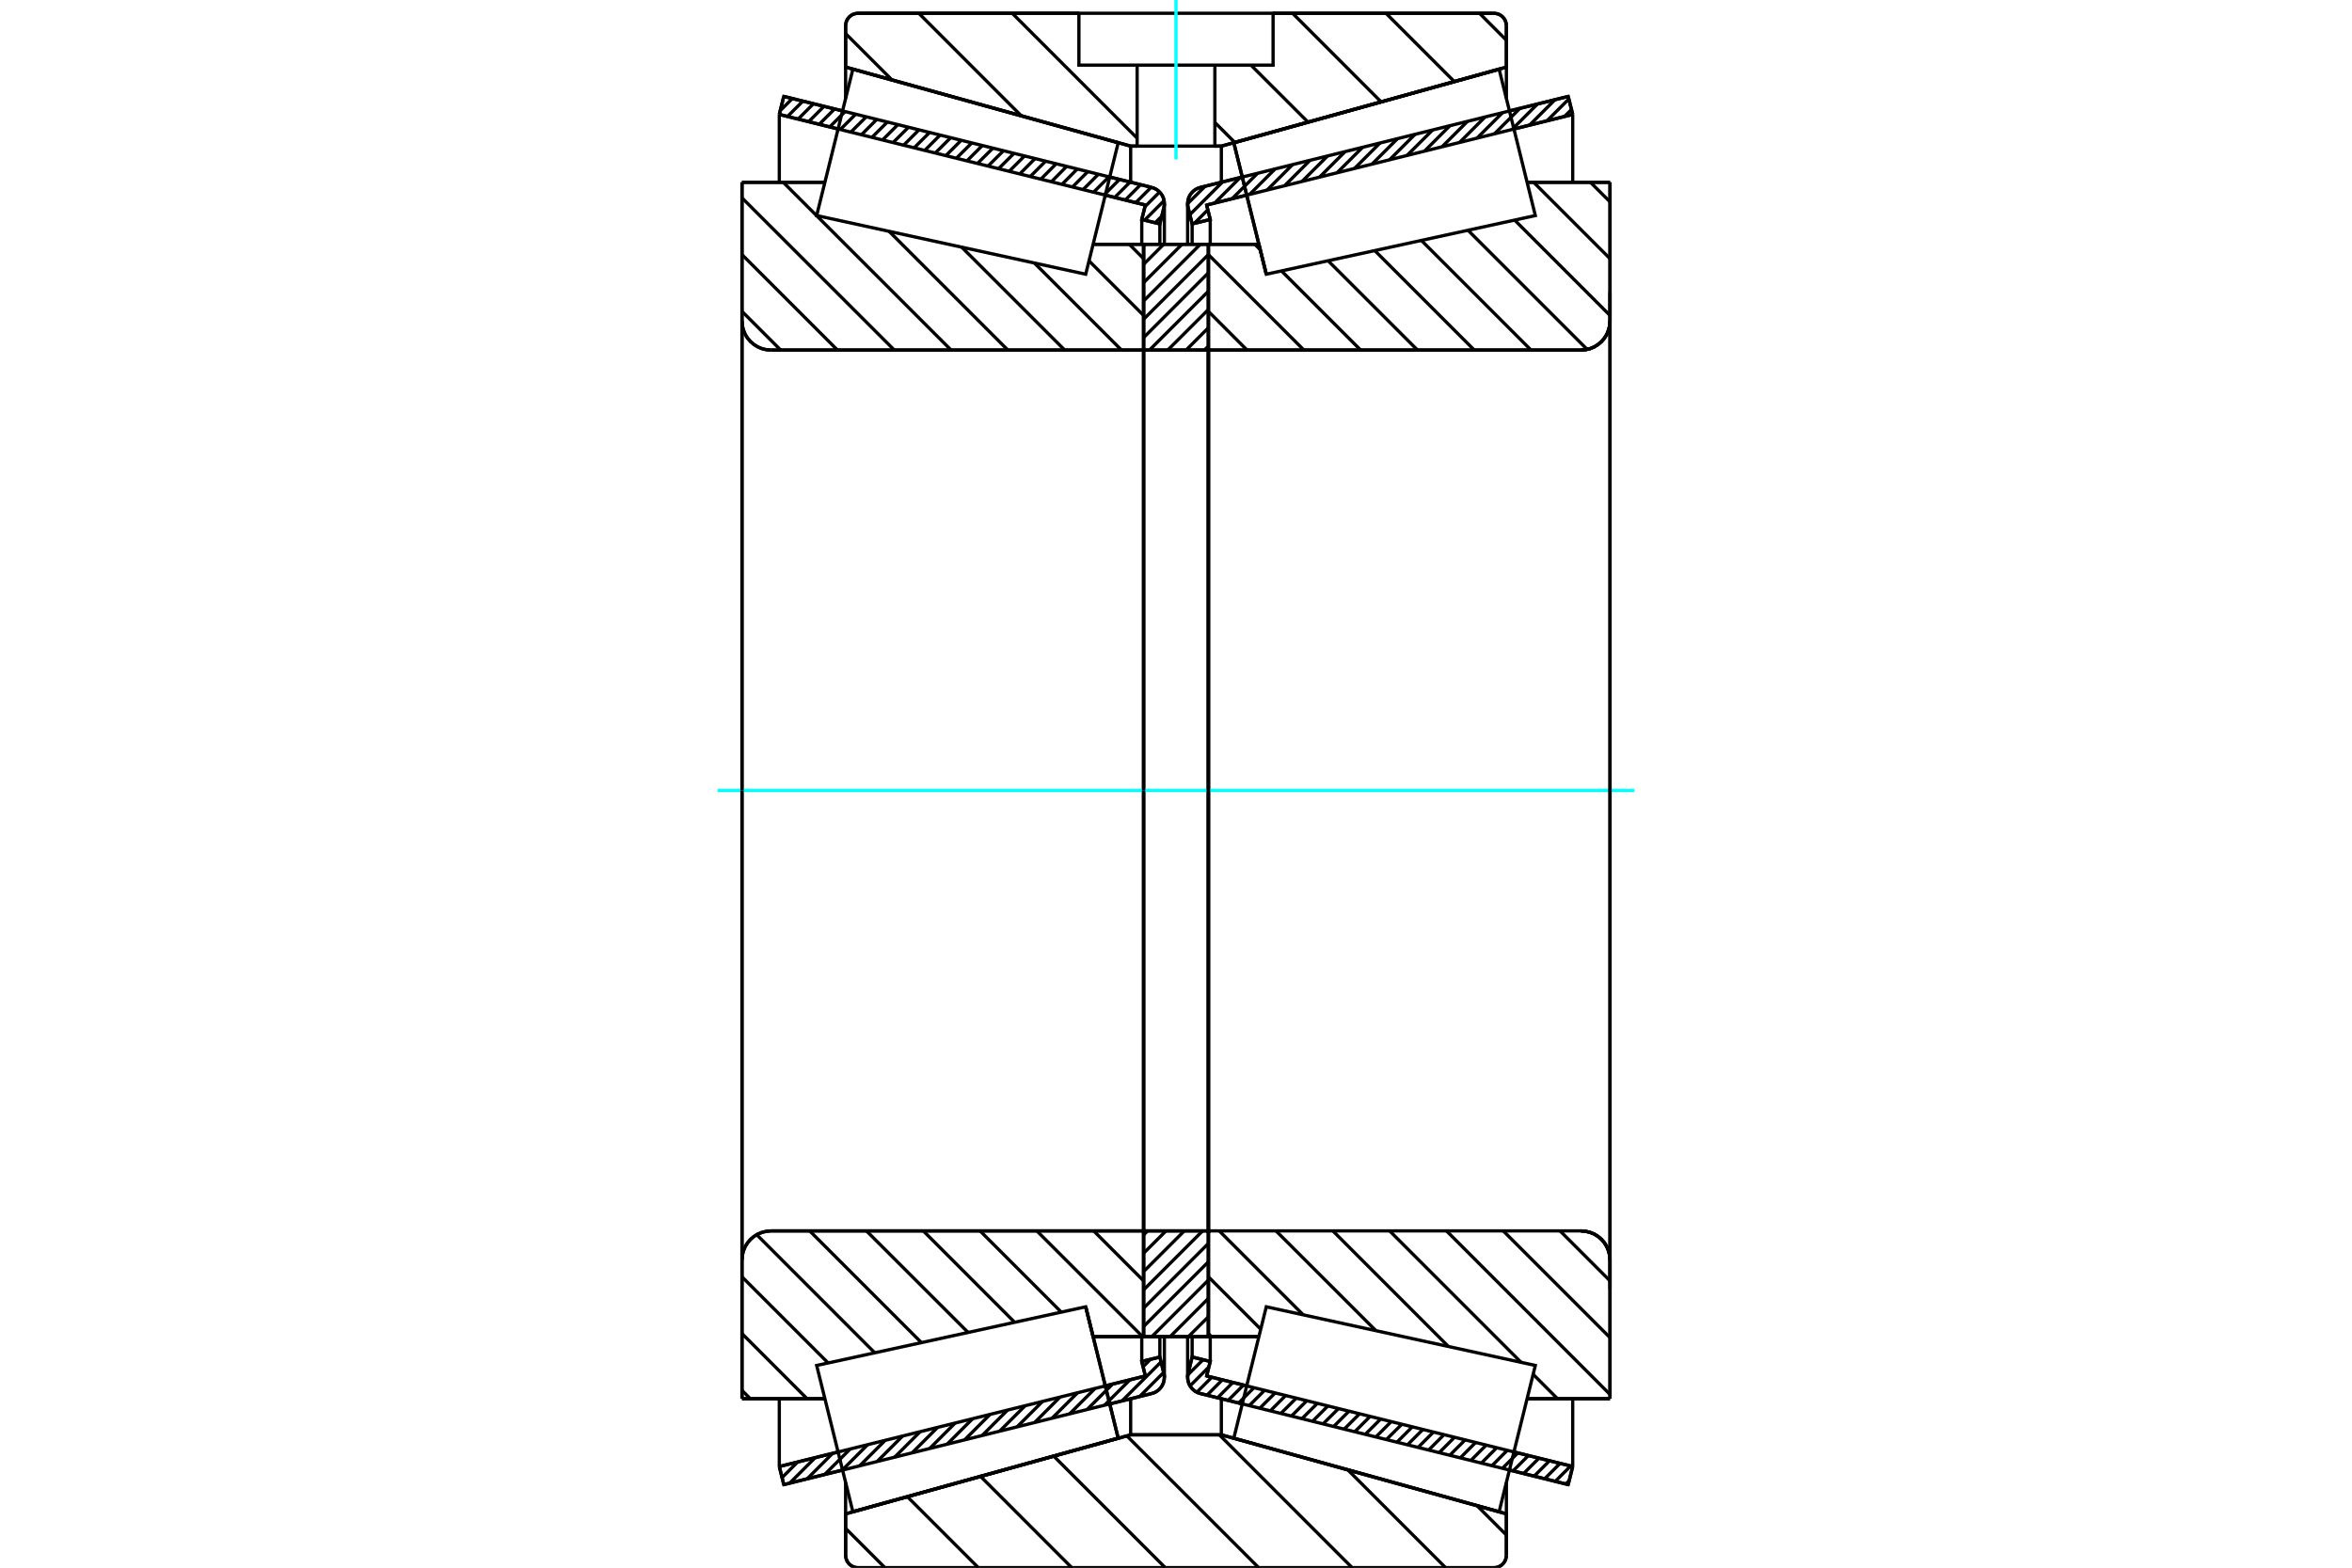 <?xml version="1.0" standalone="no"?>
<!DOCTYPE svg PUBLIC "-//W3C//DTD SVG 1.1//EN"
	"http://www.w3.org/Graphics/SVG/1.1/DTD/svg11.dtd">
<svg xmlns="http://www.w3.org/2000/svg" height="100%" width="100%" viewBox="0 0 36000 24000">
	<rect x="-1800" y="-1200" width="39600" height="26400" style="fill:#FFF"/>
	<g style="fill:none; fill-rule:evenodd" transform="matrix(1 0 0 1 0 0)">
		<g style="fill:none; stroke:#000; stroke-width:50; shape-rendering:geometricPrecision">
			<line x1="24003" y1="22728" x2="23104" y2="22505"/>
			<line x1="19014" y1="21493" x2="18373" y2="21334"/>
			<line x1="24072" y1="22451" x2="24003" y2="22728"/>
			<line x1="18469" y1="21065" x2="19083" y2="21216"/>
			<line x1="23173" y1="22229" x2="24072" y2="22451"/>
			<line x1="18524" y1="20843" x2="18469" y2="21065"/>
			<line x1="18247" y1="20775" x2="18524" y2="20843"/>
			<line x1="18186" y1="21024" x2="18247" y2="20775"/>
			<polyline points="18186,21024 18180,21054 18178,21085 18182,21128 18192,21169 18209,21208 18233,21243 18262,21275 18295,21301 18333,21321 18373,21334"/>
			<line x1="18373" y1="2869" x2="19014" y2="2710"/>
			<line x1="23104" y1="1698" x2="24003" y2="1476"/>
			<polyline points="18373,2869 18333,2883 18295,2903 18262,2929 18233,2960 18209,2995 18192,3034 18182,3076 18178,3118 18180,3149 18186,3180"/>
			<line x1="18247" y1="3428" x2="18186" y2="3180"/>
			<line x1="18524" y1="3360" x2="18247" y2="3428"/>
			<line x1="18469" y1="3139" x2="18524" y2="3360"/>
			<line x1="24072" y1="1752" x2="23173" y2="1975"/>
			<line x1="19083" y1="2987" x2="18469" y2="3139"/>
			<line x1="24003" y1="1476" x2="24072" y2="1752"/>
			<line x1="18247" y1="20462" x2="18247" y2="20775"/>
			<line x1="18247" y1="3428" x2="18247" y2="3741"/>
			<line x1="18524" y1="20462" x2="18524" y2="20843"/>
			<line x1="18524" y1="3360" x2="18524" y2="3741"/>
			<line x1="24072" y1="21413" x2="24072" y2="22451"/>
			<line x1="24072" y1="1752" x2="24072" y2="2791"/>
			<line x1="18178" y1="20463" x2="18178" y2="21085"/>
			<line x1="18178" y1="3118" x2="18178" y2="3740"/>
			<line x1="17627" y1="21334" x2="16986" y2="21493"/>
			<line x1="12896" y1="22505" x2="11997" y2="22728"/>
			<polyline points="17627,21334 17667,21321 17705,21301 17738,21275 17767,21243 17791,21208 17808,21169 17818,21128 17822,21085 17820,21054 17814,21024"/>
			<line x1="17753" y1="20775" x2="17814" y2="21024"/>
			<line x1="17476" y1="20843" x2="17753" y2="20775"/>
			<line x1="17531" y1="21065" x2="17476" y2="20843"/>
			<line x1="11928" y1="22451" x2="12827" y2="22229"/>
			<line x1="16917" y1="21216" x2="17531" y2="21065"/>
			<line x1="11997" y1="22728" x2="11928" y2="22451"/>
			<line x1="11997" y1="1476" x2="12896" y2="1698"/>
			<line x1="16986" y1="2710" x2="17627" y2="2869"/>
			<line x1="11928" y1="1752" x2="11997" y2="1476"/>
			<line x1="17531" y1="3139" x2="16917" y2="2987"/>
			<line x1="12827" y1="1975" x2="11928" y2="1752"/>
			<line x1="17476" y1="3360" x2="17531" y2="3139"/>
			<line x1="17753" y1="3428" x2="17476" y2="3360"/>
			<line x1="17814" y1="3180" x2="17753" y2="3428"/>
			<polyline points="17814,3180 17820,3149 17822,3118 17818,3076 17808,3034 17791,2995 17767,2960 17738,2929 17705,2903 17667,2883 17627,2869"/>
			<line x1="17476" y1="3741" x2="17476" y2="3360"/>
			<line x1="17476" y1="20843" x2="17476" y2="20462"/>
			<line x1="11928" y1="2791" x2="11928" y2="1752"/>
			<line x1="11928" y1="22451" x2="11928" y2="21413"/>
			<line x1="17753" y1="3741" x2="17753" y2="3428"/>
			<line x1="17753" y1="20775" x2="17753" y2="20462"/>
			<line x1="17822" y1="3740" x2="17822" y2="3118"/>
			<line x1="17822" y1="21085" x2="17822" y2="20463"/>
			<line x1="19382" y1="4198" x2="19382" y2="4198"/>
			<line x1="19269" y1="3740" x2="19382" y2="4198"/>
			<line x1="18496" y1="3740" x2="19269" y2="3740"/>
			<polyline points="18496,5328 18496,5333 18497,5337 18499,5342 18502,5346 18505,5350 18509,5353 18513,5356 18518,5358 18522,5359 18527,5359"/>
			<line x1="24199" y1="5359" x2="18527" y2="5359"/>
			<polyline points="24199,5359 24268,5354 24336,5338 24401,5311 24460,5274 24513,5229 24558,5176 24595,5117 24621,5052 24638,4985 24643,4915"/>
			<line x1="24643" y1="2791" x2="24643" y2="4915"/>
			<line x1="24643" y1="2791" x2="23374" y2="2791"/>
			<line x1="24643" y1="21413" x2="23374" y2="21413"/>
			<line x1="24643" y1="19288" x2="24643" y2="21413"/>
			<polyline points="24643,19288 24638,19219 24621,19151 24595,19087 24558,19027 24513,18974 24460,18929 24401,18892 24336,18866 24268,18850 24199,18844"/>
			<polyline points="18527,18844 18522,18844 18518,18846 18513,18848 18509,18850 18505,18853 18502,18857 18499,18861 18497,18866 18496,18871 18496,18876"/>
			<line x1="19269" y1="20463" x2="18496" y2="20463"/>
			<line x1="23374" y1="3328" x2="23374" y2="3327"/>
			<line x1="23374" y1="20876" x2="23374" y2="20875"/>
			<line x1="18496" y1="5359" x2="18496" y2="18844"/>
			<polyline points="18496,5328 18496,5333 18497,5337 18499,5342 18502,5346 18505,5350 18509,5353 18513,5356 18518,5358 18522,5359 18527,5359"/>
			<polyline points="18527,18844 18522,18844 18518,18846 18513,18848 18509,18850 18505,18853 18502,18857 18499,18861 18497,18866 18496,18871 18496,18876"/>
			<polyline points="24199,5359 24268,5354 24336,5338 24401,5311 24460,5274 24513,5229 24558,5176 24595,5117 24621,5052 24638,4985 24643,4915"/>
			<polyline points="24643,19288 24638,19219 24621,19151 24595,19087 24558,19027 24513,18974 24460,18929 24401,18892 24336,18866 24268,18850 24199,18844"/>
			<line x1="16618" y1="20006" x2="16618" y2="20006"/>
			<line x1="16731" y1="20463" x2="16618" y2="20006"/>
			<line x1="17504" y1="20463" x2="16731" y2="20463"/>
			<polyline points="17504,18876 17504,18871 17503,18866 17501,18861 17498,18857 17495,18853 17491,18850 17487,18848 17482,18846 17478,18844 17473,18844"/>
			<line x1="11801" y1="18844" x2="17473" y2="18844"/>
			<polyline points="11801,18844 11732,18850 11664,18866 11599,18892 11540,18929 11487,18974 11442,19027 11405,19087 11379,19151 11362,19219 11357,19288"/>
			<line x1="11357" y1="21413" x2="11357" y2="19288"/>
			<line x1="11357" y1="21413" x2="12626" y2="21413"/>
			<line x1="11357" y1="2791" x2="12626" y2="2791"/>
			<line x1="11357" y1="4915" x2="11357" y2="2791"/>
			<polyline points="11357,4915 11362,4985 11379,5052 11405,5117 11442,5176 11487,5229 11540,5274 11599,5311 11664,5338 11732,5354 11801,5359"/>
			<line x1="17473" y1="5359" x2="11801" y2="5359"/>
			<polyline points="17473,5359 17478,5359 17482,5358 17487,5356 17491,5353 17495,5350 17498,5346 17501,5342 17503,5337 17504,5333 17504,5328"/>
			<line x1="16731" y1="3740" x2="17504" y2="3740"/>
			<line x1="12626" y1="20875" x2="12626" y2="20876"/>
			<line x1="12626" y1="3327" x2="12626" y2="3328"/>
			<line x1="17504" y1="18844" x2="17504" y2="5359"/>
			<line x1="11357" y1="19288" x2="11357" y2="4915"/>
			<line x1="22866" y1="24000" x2="13134" y2="24000"/>
			<polyline points="22866,24000 22896,23998 22925,23991 22953,23979 22978,23964 23001,23944 23020,23922 23036,23896 23047,23868 23054,23839 23057,23810"/>
			<line x1="23057" y1="23176" x2="23057" y2="23810"/>
			<line x1="18694" y1="21966" x2="23057" y2="23176"/>
			<line x1="17306" y1="21966" x2="18694" y2="21966"/>
			<line x1="12943" y1="23176" x2="17306" y2="21966"/>
			<line x1="12943" y1="23810" x2="12943" y2="23176"/>
			<polyline points="12943,23810 12946,23839 12953,23868 12964,23896 12980,23922 12999,23944 13022,23964 13047,23979 13075,23991 13104,23998 13134,24000"/>
			<line x1="13134" y1="203" x2="16514" y2="203"/>
			<line x1="19486" y1="203" x2="22866" y2="203"/>
			<polyline points="13134,203 13104,206 13075,213 13047,224 13022,240 12999,259 12980,282 12964,307 12953,335 12946,364 12943,394"/>
			<line x1="12943" y1="1027" x2="12943" y2="394"/>
			<line x1="17306" y1="2237" x2="12943" y2="1027"/>
			<line x1="18694" y1="2237" x2="18595" y2="2237"/>
			<line x1="17405" y1="2237" x2="17306" y2="2237"/>
			<line x1="23057" y1="1027" x2="18694" y2="2237"/>
			<line x1="23057" y1="394" x2="23057" y2="1027"/>
			<polyline points="23057,394 23054,364 23047,335 23036,307 23020,282 23001,259 22978,240 22953,224 22925,213 22896,206 22866,203"/>
			<line x1="17306" y1="21413" x2="17306" y2="21966"/>
			<line x1="17306" y1="2237" x2="17306" y2="2790"/>
			<line x1="18694" y1="21413" x2="18694" y2="21966"/>
			<line x1="18694" y1="2237" x2="18694" y2="2790"/>
			<line x1="12943" y1="22696" x2="12943" y2="23176"/>
			<line x1="12943" y1="1027" x2="12943" y2="1507"/>
			<line x1="23057" y1="22696" x2="23057" y2="23176"/>
			<line x1="23057" y1="1027" x2="23057" y2="1507"/>
			<line x1="17504" y1="18844" x2="18496" y2="18844"/>
			<line x1="17504" y1="20463" x2="17504" y2="18844"/>
			<line x1="18496" y1="20463" x2="17504" y2="20463"/>
			<line x1="18496" y1="18844" x2="18496" y2="20463"/>
			<line x1="18496" y1="5359" x2="17504" y2="5359"/>
			<line x1="18496" y1="3740" x2="18496" y2="5359"/>
			<line x1="17504" y1="3740" x2="18496" y2="3740"/>
			<line x1="17504" y1="5359" x2="17504" y2="3740"/>
			<line x1="18496" y1="5359" x2="18496" y2="18844"/>
			<line x1="17504" y1="5359" x2="17504" y2="18844"/>
		</g>
		<g style="fill:none; stroke:#0FF; stroke-width:50; shape-rendering:geometricPrecision">
			<line x1="10983" y1="12102" x2="25017" y2="12102"/>
		</g>
		<g style="fill:none; stroke:#000; stroke-width:50; shape-rendering:geometricPrecision">
			<line x1="22645" y1="203" x2="23057" y2="616"/>
			<line x1="21214" y1="203" x2="22259" y2="1248"/>
			<line x1="19784" y1="203" x2="21139" y2="1559"/>
			<line x1="19147" y1="997" x2="20020" y2="1869"/>
			<line x1="18595" y1="1875" x2="18900" y2="2180"/>
			<line x1="15493" y1="203" x2="17405" y2="2115"/>
			<line x1="14063" y1="203" x2="15632" y2="1773"/>
			<line x1="12943" y1="514" x2="13653" y2="1224"/>
			<line x1="22609" y1="23052" x2="23057" y2="23500"/>
			<line x1="20630" y1="22503" x2="22127" y2="24000"/>
			<line x1="18663" y1="21966" x2="20696" y2="24000"/>
			<line x1="17248" y1="21982" x2="19266" y2="24000"/>
			<line x1="16129" y1="22293" x2="17836" y2="24000"/>
			<line x1="15009" y1="22603" x2="16405" y2="24000"/>
			<line x1="13889" y1="22914" x2="14975" y2="24000"/>
			<line x1="12943" y1="23398" x2="13545" y2="24000"/>
			<line x1="19486" y1="203" x2="22866" y2="203"/>
			<polyline points="23057,394 23054,364 23047,335 23036,307 23020,282 23001,259 22978,240 22953,224 22925,213 22896,206 22866,203"/>
			<polyline points="23057,394 23057,1027 18694,2237 18595,2237"/>
			<polyline points="16514,203 13134,203 13104,206 13075,213 13047,224 13022,240 12999,259 12980,282 12964,307 12953,335 12946,364 12943,394 12943,1027 17306,2237 17405,2237"/>
			<polyline points="18000,21966 17306,21966 12943,23176 12943,23810 12946,23839 12953,23868 12964,23896 12980,23922 12999,23944 13022,23964 13047,23979 13075,23991 13104,23998 13134,24000 18000,24000"/>
			<polyline points="18000,21966 18694,21966 23057,23176 23057,23810"/>
			<polyline points="22866,24000 22896,23998 22925,23991 22953,23979 22978,23964 23001,23944 23020,23922 23036,23896 23047,23868 23054,23839 23057,23810"/>
			<line x1="22866" y1="24000" x2="18000" y2="24000"/>
			<line x1="17285" y1="3740" x2="17504" y2="3960"/>
			<line x1="16668" y1="3993" x2="17504" y2="4829"/>
			<line x1="15832" y1="4026" x2="17165" y2="5359"/>
			<line x1="14720" y1="3784" x2="16296" y2="5359"/>
			<line x1="13609" y1="3542" x2="15426" y2="5359"/>
			<line x1="11988" y1="2791" x2="14557" y2="5359"/>
			<line x1="11357" y1="3029" x2="13688" y2="5359"/>
			<line x1="11357" y1="3898" x2="12818" y2="5359"/>
			<line x1="11357" y1="4767" x2="11949" y2="5359"/>
			<line x1="16740" y1="18844" x2="17504" y2="19609"/>
			<line x1="15870" y1="18844" x2="17489" y2="20463"/>
			<line x1="15001" y1="18844" x2="16244" y2="20087"/>
			<line x1="14132" y1="18844" x2="15530" y2="20243"/>
			<line x1="13262" y1="18844" x2="14817" y2="20398"/>
			<line x1="12393" y1="18844" x2="14103" y2="20554"/>
			<line x1="11582" y1="18902" x2="13389" y2="20710"/>
			<line x1="11357" y1="19547" x2="12675" y2="20865"/>
			<line x1="11357" y1="20416" x2="12353" y2="21413"/>
			<line x1="11357" y1="21286" x2="11484" y2="21413"/>
			<polyline points="17504,12102 17504,3740 17504,5328"/>
			<polyline points="17473,5359 17478,5359 17482,5358 17487,5356 17491,5353 17495,5350 17498,5346 17501,5342 17503,5337 17504,5333 17504,5328"/>
			<line x1="17473" y1="5359" x2="11801" y2="5359"/>
			<polyline points="11357,4915 11362,4985 11379,5052 11405,5117 11442,5176 11487,5229 11540,5274 11599,5311 11664,5338 11732,5354 11801,5359"/>
			<line x1="11357" y1="4915" x2="11357" y2="2791"/>
			<line x1="11357" y1="4915" x2="11357" y2="12102"/>
			<line x1="11357" y1="2791" x2="12626" y2="2791"/>
			<line x1="16731" y1="3740" x2="17504" y2="3740"/>
			<line x1="17504" y1="20463" x2="16731" y2="20463"/>
			<line x1="12626" y1="21413" x2="11357" y2="21413"/>
			<line x1="11357" y1="12102" x2="11357" y2="19288"/>
			<line x1="11357" y1="21413" x2="11357" y2="19288"/>
			<polyline points="11801,18844 11732,18850 11664,18866 11599,18892 11540,18929 11487,18974 11442,19027 11405,19087 11379,19151 11362,19219 11357,19288"/>
			<line x1="11801" y1="18844" x2="17473" y2="18844"/>
			<polyline points="17504,18876 17504,18871 17503,18866 17501,18861 17498,18857 17495,18853 17491,18850 17487,18848 17482,18846 17478,18844 17473,18844"/>
			<polyline points="17504,18876 17504,20463 17504,12102"/>
			<line x1="24343" y1="2791" x2="24643" y2="3090"/>
			<line x1="23474" y1="2791" x2="24643" y2="3960"/>
			<line x1="23183" y1="3369" x2="24643" y2="4829"/>
			<line x1="22469" y1="3525" x2="24293" y2="5349"/>
			<line x1="21755" y1="3680" x2="23434" y2="5359"/>
			<line x1="21042" y1="3836" x2="22565" y2="5359"/>
			<line x1="20328" y1="3992" x2="21696" y2="5359"/>
			<line x1="19207" y1="3740" x2="19289" y2="3823"/>
			<line x1="19614" y1="4147" x2="20826" y2="5359"/>
			<line x1="18496" y1="3898" x2="19957" y2="5359"/>
			<line x1="18496" y1="4767" x2="19087" y2="5359"/>
			<line x1="23878" y1="18844" x2="24643" y2="19609"/>
			<line x1="23009" y1="18844" x2="24643" y2="20478"/>
			<line x1="22140" y1="18844" x2="24643" y2="21348"/>
			<line x1="21270" y1="18844" x2="23282" y2="20856"/>
			<line x1="23467" y1="21040" x2="23839" y2="21413"/>
			<line x1="20401" y1="18844" x2="22170" y2="20614"/>
			<line x1="19531" y1="18844" x2="21059" y2="20371"/>
			<line x1="18662" y1="18844" x2="19947" y2="20129"/>
			<line x1="18496" y1="19547" x2="19297" y2="20349"/>
			<line x1="18496" y1="20416" x2="18542" y2="20463"/>
			<polyline points="18496,12102 18496,3740 18496,5328 18496,5333 18497,5337 18499,5342 18502,5346 18505,5350 18509,5353 18513,5356 18518,5358 18522,5359 18527,5359 24199,5359 24268,5354 24336,5338 24401,5311 24460,5274 24513,5229 24558,5176 24595,5117 24621,5052 24638,4985 24643,4915 24643,2791"/>
			<line x1="24643" y1="4915" x2="24643" y2="12102"/>
			<line x1="24643" y1="2791" x2="23374" y2="2791"/>
			<line x1="19269" y1="3740" x2="18496" y2="3740"/>
			<line x1="18496" y1="20463" x2="19269" y2="20463"/>
			<line x1="23374" y1="21413" x2="24643" y2="21413"/>
			<line x1="24643" y1="12102" x2="24643" y2="19288"/>
			<polyline points="24643,21413 24643,19288 24638,19219 24621,19151 24595,19087 24558,19027 24513,18974 24460,18929 24401,18892 24336,18866 24268,18850 24199,18844 18527,18844 18522,18844 18518,18846 18513,18848 18509,18850 18505,18853 18502,18857 18499,18861 18497,18866 18496,18871 18496,18876 18496,20463 18496,12102"/>
			<line x1="18496" y1="20438" x2="18471" y2="20463"/>
			<line x1="18496" y1="20158" x2="18190" y2="20463"/>
			<line x1="18496" y1="19877" x2="17910" y2="20463"/>
			<line x1="18496" y1="19597" x2="17630" y2="20463"/>
			<line x1="18496" y1="19317" x2="17504" y2="20308"/>
			<line x1="18496" y1="19036" x2="17504" y2="20027"/>
			<line x1="18407" y1="18844" x2="17504" y2="19747"/>
			<line x1="18127" y1="18844" x2="17504" y2="19467"/>
			<line x1="17847" y1="18844" x2="17504" y2="19186"/>
			<line x1="17566" y1="18844" x2="17504" y2="18906"/>
			<line x1="18496" y1="5299" x2="18435" y2="5359"/>
			<line x1="18496" y1="5018" x2="18155" y2="5359"/>
			<line x1="18496" y1="4738" x2="17874" y2="5359"/>
			<line x1="18496" y1="4458" x2="17594" y2="5359"/>
			<line x1="18496" y1="4177" x2="17504" y2="5169"/>
			<line x1="18496" y1="3897" x2="17504" y2="4888"/>
			<line x1="18372" y1="3740" x2="17504" y2="4608"/>
			<line x1="18092" y1="3740" x2="17504" y2="4328"/>
			<line x1="17811" y1="3740" x2="17504" y2="4047"/>
			<line x1="17531" y1="3740" x2="17504" y2="3767"/>
			<polyline points="17504,5359 17504,3740 18496,3740 18496,5359 17504,5359"/>
			<polyline points="17504,18844 18496,18844 18496,20463 17504,20463 17504,18844"/>
			<polyline points="18000,2237 18595,2237 18595,997 19486,997 19486,203 16514,203 16514,997 17405,997 18595,997"/>
			<polyline points="17405,997 17405,2237 18000,2237"/>
		</g>
		<g style="fill:none; stroke:#0FF; stroke-width:50; shape-rendering:geometricPrecision">
			<line x1="18000" y1="2440" x2="18000" y2="0"/>
		</g>
		<g style="fill:none; stroke:#000; stroke-width:50; shape-rendering:geometricPrecision">
			<line x1="24643" y1="19732" x2="24643" y2="4471"/>
			<line x1="18496" y1="18876" x2="18496" y2="5328"/>
			<polyline points="16867,21011 17115,22017 13054,23143 13054,23143"/>
			<polyline points="16618,20006 16618,20006 16867,21011"/>
			<polyline points="19133,3192 18885,2186 22946,1060 22946,1060"/>
			<polyline points="19382,4198 19382,4198 19133,3192"/>
			<polyline points="16867,21011 17115,22017 13054,23143 12777,22023 12500,20904 16618,20006 16867,21011"/>
			<polyline points="16867,3192 16618,4198 12500,3300 12777,2180 13054,1060 17115,2186 16867,3192"/>
			<polyline points="19133,21011 19382,20006 23500,20904 23223,22023 22946,23143 18885,22017 19133,21011"/>
			<polyline points="19133,3192 18885,2186 22946,1060 23223,2180 23500,3300 19382,4198 19133,3192"/>
			<line x1="17811" y1="21011" x2="17443" y2="21380"/>
			<line x1="17771" y1="20850" x2="17175" y2="21446"/>
			<line x1="17609" y1="20810" x2="17496" y2="20924"/>
			<line x1="17297" y1="21122" x2="16907" y2="21512"/>
			<line x1="17029" y1="21189" x2="16639" y2="21579"/>
			<line x1="16762" y1="21255" x2="16372" y2="21645"/>
			<line x1="16494" y1="21321" x2="16104" y2="21711"/>
			<line x1="16226" y1="21387" x2="15836" y2="21778"/>
			<line x1="15958" y1="21454" x2="15568" y2="21844"/>
			<line x1="15691" y1="21520" x2="15301" y2="21910"/>
			<line x1="15423" y1="21586" x2="15033" y2="21976"/>
			<line x1="15155" y1="21652" x2="14765" y2="22043"/>
			<line x1="14887" y1="21719" x2="14497" y2="22109"/>
			<line x1="14620" y1="21785" x2="14230" y2="22175"/>
			<line x1="14352" y1="21851" x2="13962" y2="22241"/>
			<line x1="14084" y1="21918" x2="13694" y2="22308"/>
			<line x1="13816" y1="21984" x2="13426" y2="22374"/>
			<line x1="13549" y1="22050" x2="13159" y2="22440"/>
			<line x1="13281" y1="22116" x2="12891" y2="22506"/>
			<line x1="13013" y1="22183" x2="12623" y2="22573"/>
			<line x1="12745" y1="22249" x2="12355" y2="22639"/>
			<line x1="12478" y1="22315" x2="12088" y2="22705"/>
			<line x1="12210" y1="22381" x2="11970" y2="22621"/>
			<line x1="11942" y1="22448" x2="11930" y2="22460"/>
			<line x1="17782" y1="3309" x2="17681" y2="3411"/>
			<line x1="17817" y1="3072" x2="17519" y2="3371"/>
			<line x1="17749" y1="2939" x2="17525" y2="3164"/>
			<line x1="17620" y1="2867" x2="17384" y2="3102"/>
			<line x1="17458" y1="2827" x2="17223" y2="3063"/>
			<line x1="17297" y1="2787" x2="17061" y2="3023"/>
			<line x1="17135" y1="2747" x2="16900" y2="2983"/>
			<line x1="16973" y1="2707" x2="16738" y2="2943"/>
			<line x1="16812" y1="2667" x2="16577" y2="2903"/>
			<line x1="16650" y1="2627" x2="16415" y2="2863"/>
			<line x1="16489" y1="2587" x2="16254" y2="2823"/>
			<line x1="16327" y1="2547" x2="16092" y2="2783"/>
			<line x1="16166" y1="2507" x2="15931" y2="2743"/>
			<line x1="16004" y1="2467" x2="15769" y2="2703"/>
			<line x1="15843" y1="2427" x2="15608" y2="2663"/>
			<line x1="15681" y1="2388" x2="15446" y2="2623"/>
			<line x1="15520" y1="2348" x2="15284" y2="2583"/>
			<line x1="15358" y1="2308" x2="15123" y2="2543"/>
			<line x1="15197" y1="2268" x2="14961" y2="2503"/>
			<line x1="15035" y1="2228" x2="14800" y2="2463"/>
			<line x1="14874" y1="2188" x2="14638" y2="2423"/>
			<line x1="14712" y1="2148" x2="14477" y2="2383"/>
			<line x1="14551" y1="2108" x2="14315" y2="2343"/>
			<line x1="14389" y1="2068" x2="14154" y2="2303"/>
			<line x1="14228" y1="2028" x2="13992" y2="2263"/>
			<line x1="14066" y1="1988" x2="13831" y2="2223"/>
			<line x1="13905" y1="1948" x2="13669" y2="2183"/>
			<line x1="13743" y1="1908" x2="13508" y2="2143"/>
			<line x1="13582" y1="1868" x2="13346" y2="2103"/>
			<line x1="13420" y1="1828" x2="13185" y2="2063"/>
			<line x1="13259" y1="1788" x2="13023" y2="2023"/>
			<line x1="13097" y1="1748" x2="12862" y2="1983"/>
			<line x1="12935" y1="1708" x2="12700" y2="1943"/>
			<line x1="12774" y1="1668" x2="12539" y2="1903"/>
			<line x1="12612" y1="1628" x2="12377" y2="1863"/>
			<line x1="12451" y1="1588" x2="12216" y2="1823"/>
			<line x1="12289" y1="1548" x2="12054" y2="1783"/>
			<line x1="12128" y1="1508" x2="11943" y2="1693"/>
			<polyline points="11928,1752 11997,1476 17627,2869"/>
			<polyline points="17814,3180 17821,3140 17821,3100 17815,3060 17803,3021 17785,2985 17761,2953 17733,2924 17701,2900 17665,2882 17627,2869"/>
			<polyline points="17814,3180 17753,3428 17476,3360 17531,3139 11928,1752"/>
			<polyline points="11928,22451 17531,21065 17476,20843 17753,20775 17814,21024"/>
			<polyline points="17627,21334 17665,21322 17701,21303 17733,21279 17761,21251 17785,21218 17803,21182 17815,21144 17821,21104 17821,21064 17814,21024"/>
			<polyline points="17627,21334 11997,22728 11928,22451"/>
			<line x1="24019" y1="22666" x2="23966" y2="22719"/>
			<line x1="24040" y1="22443" x2="23805" y2="22679"/>
			<line x1="23879" y1="22403" x2="23643" y2="22639"/>
			<line x1="23717" y1="22363" x2="23482" y2="22599"/>
			<line x1="23556" y1="22323" x2="23320" y2="22559"/>
			<line x1="23394" y1="22283" x2="23159" y2="22519"/>
			<line x1="23232" y1="22243" x2="22997" y2="22479"/>
			<line x1="23071" y1="22203" x2="22836" y2="22439"/>
			<line x1="22909" y1="22163" x2="22674" y2="22399"/>
			<line x1="22748" y1="22123" x2="22513" y2="22359"/>
			<line x1="22586" y1="22083" x2="22351" y2="22319"/>
			<line x1="22425" y1="22044" x2="22190" y2="22279"/>
			<line x1="22263" y1="22004" x2="22028" y2="22239"/>
			<line x1="22102" y1="21964" x2="21867" y2="22199"/>
			<line x1="21940" y1="21924" x2="21705" y2="22159"/>
			<line x1="21779" y1="21884" x2="21543" y2="22119"/>
			<line x1="21617" y1="21844" x2="21382" y2="22079"/>
			<line x1="21456" y1="21804" x2="21220" y2="22039"/>
			<line x1="21294" y1="21764" x2="21059" y2="21999"/>
			<line x1="21133" y1="21724" x2="20897" y2="21959"/>
			<line x1="20971" y1="21684" x2="20736" y2="21919"/>
			<line x1="20810" y1="21644" x2="20574" y2="21879"/>
			<line x1="20648" y1="21604" x2="20413" y2="21839"/>
			<line x1="20487" y1="21564" x2="20251" y2="21799"/>
			<line x1="20325" y1="21524" x2="20090" y2="21759"/>
			<line x1="20164" y1="21484" x2="19928" y2="21719"/>
			<line x1="20002" y1="21444" x2="19767" y2="21679"/>
			<line x1="19841" y1="21404" x2="19605" y2="21639"/>
			<line x1="19679" y1="21364" x2="19444" y2="21599"/>
			<line x1="19518" y1="21324" x2="19282" y2="21559"/>
			<line x1="19356" y1="21284" x2="19121" y2="21519"/>
			<line x1="19194" y1="21244" x2="18959" y2="21479"/>
			<line x1="19033" y1="21204" x2="18798" y2="21439"/>
			<line x1="18871" y1="21164" x2="18636" y2="21399"/>
			<line x1="18710" y1="21124" x2="18475" y2="21359"/>
			<line x1="18548" y1="21084" x2="18319" y2="21314"/>
			<line x1="18503" y1="20928" x2="18215" y2="21217"/>
			<line x1="18414" y1="20816" x2="18181" y2="21048"/>
			<line x1="18252" y1="20776" x2="18246" y2="20783"/>
			<line x1="24053" y1="1676" x2="23946" y2="1783"/>
			<line x1="24013" y1="1515" x2="23678" y2="1850"/>
			<line x1="23801" y1="1526" x2="23411" y2="1916"/>
			<line x1="23533" y1="1592" x2="23143" y2="1982"/>
			<line x1="23265" y1="1658" x2="22875" y2="2048"/>
			<line x1="22998" y1="1725" x2="22607" y2="2115"/>
			<line x1="22730" y1="1791" x2="22340" y2="2181"/>
			<line x1="22462" y1="1857" x2="22072" y2="2247"/>
			<line x1="22194" y1="1923" x2="21804" y2="2313"/>
			<line x1="21927" y1="1990" x2="21536" y2="2380"/>
			<line x1="21659" y1="2056" x2="21269" y2="2446"/>
			<line x1="21391" y1="2122" x2="21001" y2="2512"/>
			<line x1="21123" y1="2188" x2="20733" y2="2578"/>
			<line x1="20856" y1="2255" x2="20465" y2="2645"/>
			<line x1="20588" y1="2321" x2="20198" y2="2711"/>
			<line x1="20320" y1="2387" x2="19930" y2="2777"/>
			<line x1="20052" y1="2453" x2="19662" y2="2844"/>
			<line x1="19784" y1="2520" x2="19394" y2="2910"/>
			<line x1="19517" y1="2586" x2="19127" y2="2976"/>
			<line x1="19249" y1="2652" x2="18859" y2="3042"/>
			<line x1="18981" y1="2719" x2="18591" y2="3109"/>
			<line x1="18487" y1="3212" x2="18279" y2="3421"/>
			<line x1="18713" y1="2785" x2="18212" y2="3286"/>
			<line x1="18446" y1="2851" x2="18178" y2="3118"/>
			<polyline points="24072,1752 24003,1476 18373,2869 18335,2882 18299,2900 18267,2924 18239,2953 18215,2985 18197,3021 18185,3060 18179,3100 18179,3140 18186,3180 18247,3428 18524,3360 18469,3139 24072,1752"/>
			<polyline points="24072,22451 18469,21065 18524,20843 18247,20775 18186,21024 18179,21064 18179,21104 18185,21144 18197,21182 18215,21218 18239,21251 18267,21279 18299,21303 18335,21322 18373,21334 24003,22728 24072,22451"/>
		</g>
	</g>
</svg>
